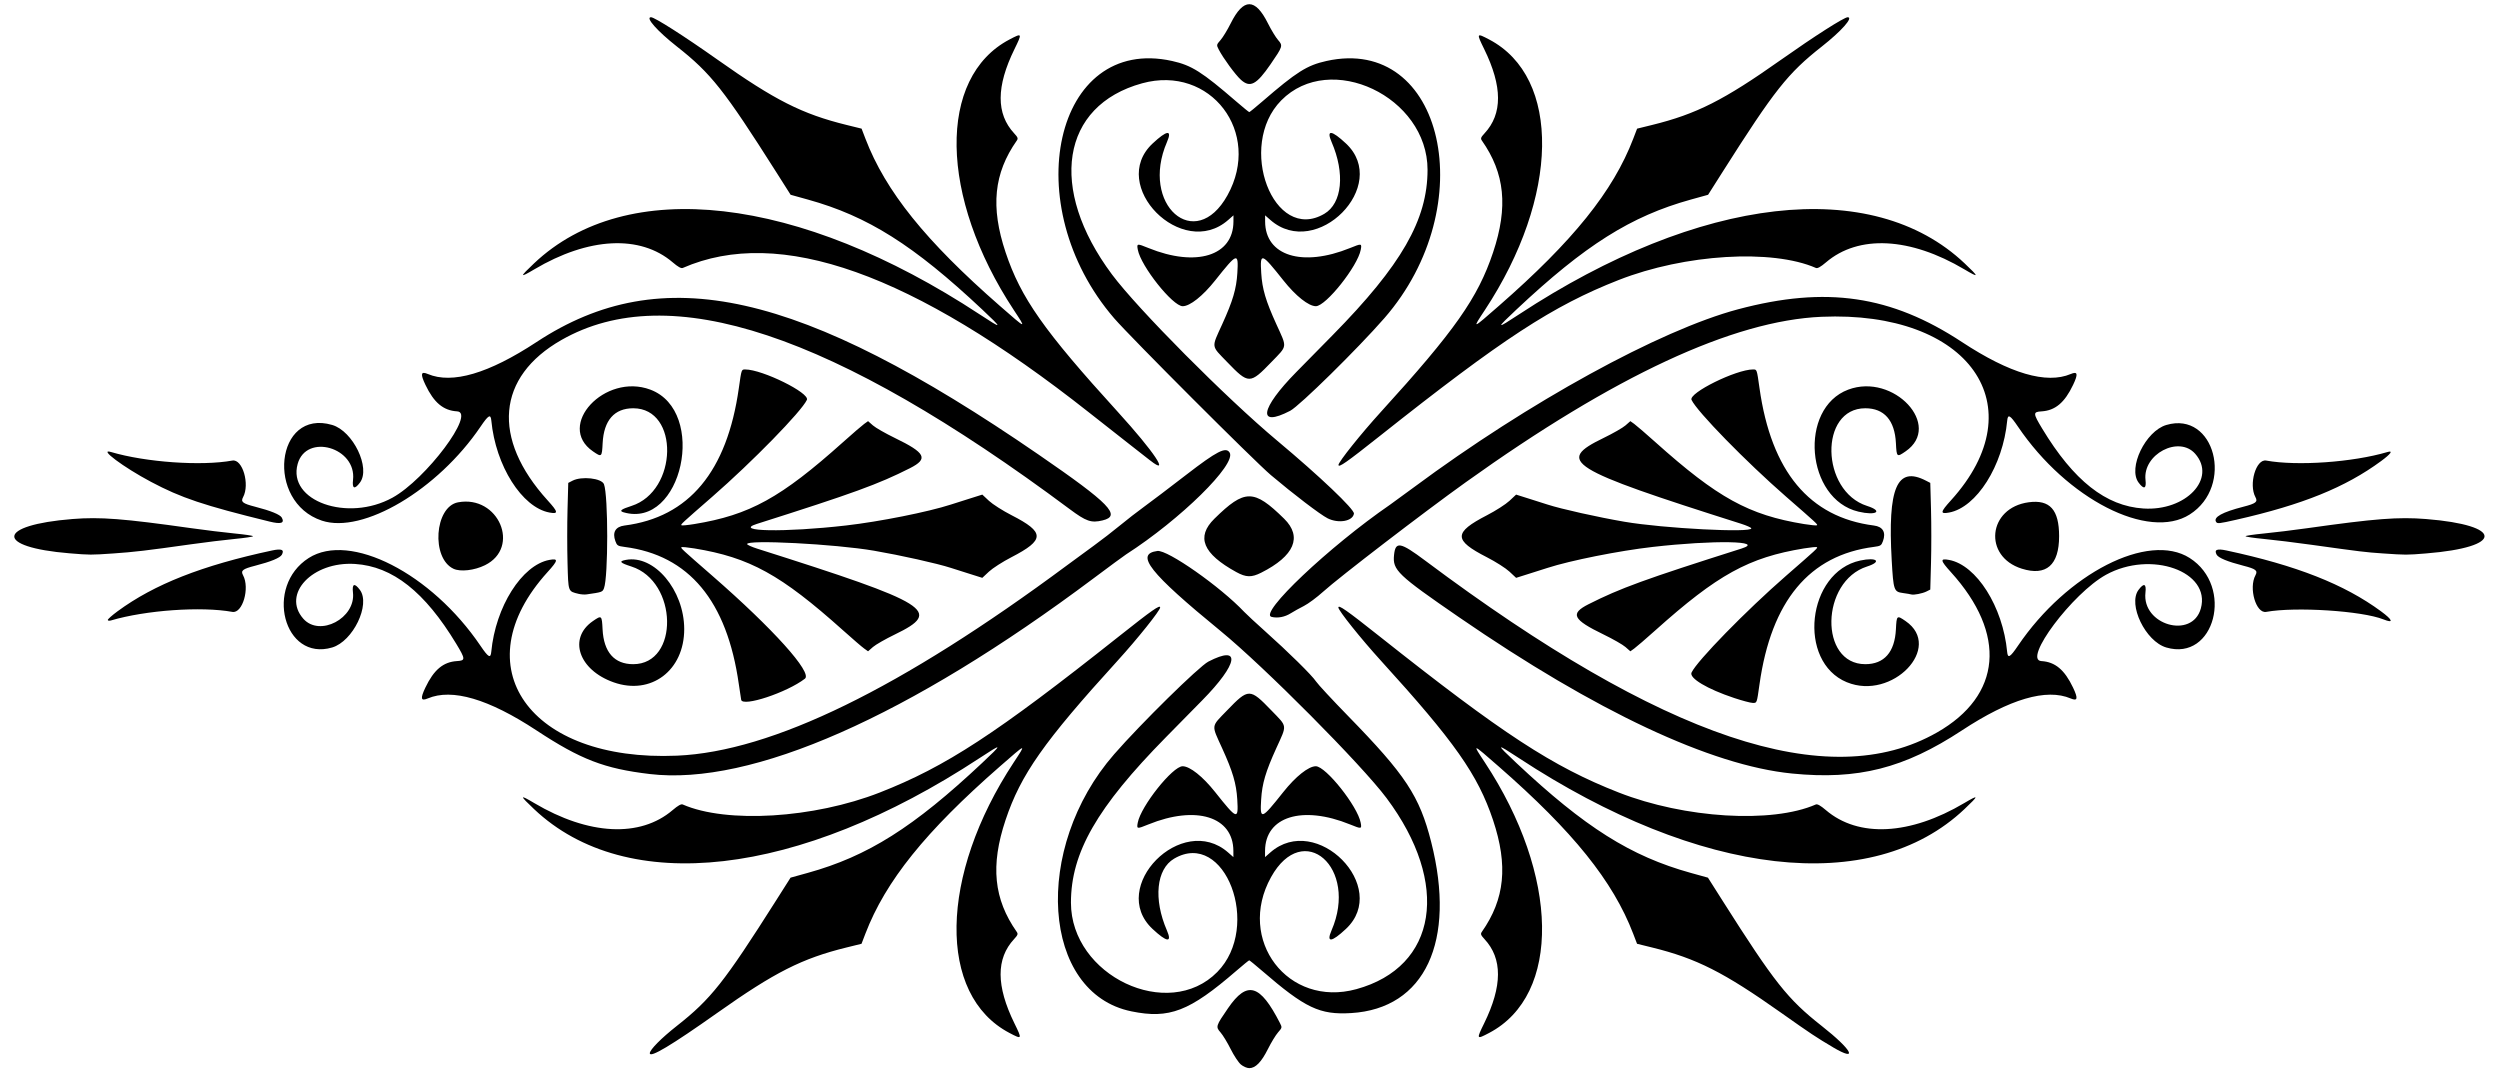 <?xml version="1.0" encoding="UTF-8" standalone="no"?>
<svg xmlns:rdf="http://www.w3.org/1999/02/22-rdf-syntax-ns#" xmlns="http://www.w3.org/2000/svg" height="747" viewBox="0 0 1739 747" width="1739" version="1.1" xmlns:cc="http://creativecommons.org/ns#" xmlns:dc="http://purl.org/dc/elements/1.1/">
<path d="m863.15 740.47c-1.652-1.39-4.85-6.228-7.106-10.75-2.256-4.522-5.427-9.731-7.045-11.576-3.462-3.945-3.306-4.446 5.256-16.887 13.291-19.313 22.221-16.742 36.083 10.387 1.57 3.073 1.539 3.224-1.335 6.5-1.618 1.845-4.788 7.054-7.045 11.576-4.54 9.09-8.63 13.28-12.96 13.28-1.586 0-4.177-1.12-5.851-2.528zm-411.15-7.83c0-2.435 7.955-10.475 18.84-19.042 23.692-18.647 32.824-30.186 68.925-87.099l10.149-16 12.001-3.329c41.703-11.568 73.58-31.671 121.3-76.497 14.496-13.617 14.311-13.949-1.852-3.33-126 82.789-245.45 96.455-309.89 35.453-10.224-9.678-10.202-10.32 0.146-4.186 37.798 22.406 73.653 24.228 96.278 4.893 3.689-3.152 5.901-4.387 7-3.906 30.533 13.351 91.162 9.666 137.11-8.333 45.925-17.992 80.789-40.762 166.5-108.74 22.876-18.145 28.5-22.081 28.5-19.951 0 2.095-15.746 21.783-29.535 36.93-51.386 56.446-67.475 79.324-78.028 110.95-10.546 31.607-8.201 54.96 7.807 77.769 1.011 1.44 0.712 2.252-1.839 5-12.597 13.568-12.527 32.603 0.216 58.602 5.486 11.193 5.404 11.352-3.468 6.69-50.227-26.394-48.897-109.43 3.014-188.2 8.905-13.512 9.132-13.579-9.668 2.847-51.73 45.2-79.53 79.78-93.55 116.34l-2.683 7-10.383 2.558c-31.032 7.646-49.9 17.191-89.892 45.474-31.99 22.63-46.99 31.6-46.99 28.11zm822.95-4.208c-11.297-6.657-15.663-9.56-35.94-23.901-39.991-28.283-58.859-37.828-89.892-45.474l-10.383-2.558-2.683-7c-14.017-36.565-41.821-71.142-93.551-116.34-18.8-16.426-18.573-16.359-9.668-2.847 51.912 78.764 53.242 161.8 3.014 188.2-8.871 4.662-8.954 4.503-3.468-6.69 12.742-25.999 12.812-45.034 0.215-58.602-2.551-2.748-2.849-3.56-1.839-5 16.009-22.81 18.353-46.163 7.807-77.769-10.6-31.63-26.7-54.5-78.06-110.95-13.79-15.15-29.54-34.84-29.54-36.93 0-2.13 5.623 1.807 28.5 19.951 85.711 67.982 120.57 90.752 166.5 108.74 45.945 18 106.57 21.685 137.11 8.333 1.099-0.481 3.311 0.753 7 3.906 22.625 19.335 58.48 17.513 96.278-4.893 10.348-6.134 10.371-5.492 0.146 4.186-64.444 61.001-183.89 47.336-309.9-35.453-16.163-10.62-16.348-10.287-1.852 3.33 47.72 44.826 79.597 64.929 121.3 76.497l12.001 3.329 10.149 16c36.101 56.913 45.233 68.452 68.925 87.099 21.325 16.784 25.906 25.509 7.788 14.833zm-488-24.95c-62.387-12.747-69.092-113.34-11.921-178.86 18.551-21.261 58.985-61.024 65.482-64.395 23.062-11.966 20.927 1.343-4.334 27.013-8.1 8.231-19.452 19.768-25.227 25.638-47.888 48.675-66 80.233-66 115 0 50.842 67.672 82.919 101.79 48.251 31.152-31.653 5.287-99.604-30.015-78.852-12.397 7.288-14.491 28.11-5.021 49.946 3.781 8.719 0.02 8.325-10-1.048-31.111-29.101 20.505-81.347 52.56-53.202l3.685 3.235-0.015-4.354c-0.082-23.84-25.913-31.87-59.115-18.379-8.044 3.269-8.225 3.239-7.396-1.225 2.12-11.411 24.254-39.25 31.206-39.25 5.056 0 13.991 7.096 22.617 17.961 15.385 19.378 16.276 19.676 15.397 5.145-0.671-11.096-3.109-19.351-10.528-35.656-7.593-16.687-7.863-14.591 3.391-26.255 15.026-15.573 15.859-15.573 30.885 0 11.254 11.664 10.984 9.568 3.391 26.255-7.419 16.305-9.856 24.561-10.528 35.656-0.879 14.531 0.012 14.233 15.397-5.145 8.63-10.86 17.56-17.96 22.62-17.96 6.952 0 29.086 27.839 31.206 39.25 0.829 4.464 0.649 4.494-7.396 1.225-33.203-13.491-59.033-5.461-59.115 18.379l-0.015 4.354 3.685-3.235c32.055-28.145 83.671 24.102 52.56 53.202-10.021 9.373-13.782 9.767-10 1.048 18.895-43.568-19.623-77.497-42.076-37.063-24.237 43.647 11.8 90.945 59.352 77.899 56.438-15.484 65.57-73.337 20.984-132.94-17.385-23.239-84.958-91.251-115.53-116.28-49.391-40.435-59.671-53.464-43.859-55.585 7.066-0.948 43.832 24.845 60.385 42.362 1.65 1.746 8.175 7.795 14.5 13.442 16.135 14.405 32.772 30.8 35.454 34.938 1.248 1.925 11.285 12.743 22.304 24.039 40.079 41.085 49.705 55.681 57.82 87.669 17.54 69.144-4.337 115.91-55.666 118.99-21.915 1.316-31.885-3.418-62.019-29.447-4.616-3.987-8.618-7.25-8.893-7.25s-4.277 3.262-8.893 7.25c-32.78 28.32-46.6 33.66-73.11 28.24zm-335-165.07c-31.597-3.758-47.908-10.04-78.742-30.324-33.347-21.937-58.759-29.408-75.671-22.247-4.843 2.051-5.276 0.075-1.651-7.541 5.906-12.407 12.453-17.888 22.044-18.454 5.922-0.349 5.877-1.357-0.535-11.967-21.897-36.23-44.297-53.908-70.431-55.587-29.575-1.899-51.109 20.863-36.008 38.062 11.371 12.95 36.611-0.325 34.567-18.181-0.708-6.191 1.074-6.874 4.82-1.847 7.566 10.156-4.801 35.803-19.326 40.076-33.663 9.902-47.328-42.485-16.242-62.266 28.703-18.264 85.316 10.683 119.45 61.077 5.506 8.129 7.048 8.995 7.501 4.21 2.966-31.37 21.312-60.398 40.409-63.938 6.39-1.184 6.173 0.27-1.261 8.463-59.599 65.685-12.71 132.16 90.076 127.7 66.042-2.867 155.77-46.684 271.5-132.58 4.95-3.674 13.275-9.779 18.5-13.566 5.225-3.787 13.357-10.071 18.071-13.964 4.714-3.893 12.286-9.768 16.827-13.055 4.541-3.287 17.736-13.29 29.322-22.227 21.321-16.446 27.564-19.644 30.158-15.446 4.963 8.03-34.12 46.47-72.052 70.868-1.554 1-11.601 8.391-22.326 16.425-128.72 96.424-238.23 144.73-309 136.32zm794.5-0.354c-56.293-5.598-136.28-43.15-231.5-108.68-42.946-29.556-46.317-32.78-45.261-43.287 0.978-9.736 4.286-9.138 21.761 3.934 165.68 123.93 280.49 162.47 355.92 119.49 45.06-25.678 48.762-68.464 9.654-111.57-7.434-8.193-7.651-9.647-1.261-8.463 19.097 3.54 37.443 32.568 40.409 63.938 0.452 4.785 1.994 3.92 7.505-4.21 34.179-50.426 90.736-79.345 119.45-61.077 31.086 19.781 17.421 72.168-16.242 62.266-14.524-4.272-26.892-29.919-19.326-40.076 3.746-5.027 5.528-4.345 4.82 1.847-2.581 22.555 32.523 32.676 38.514 11.104 7.161-25.788-34.67-40.682-65.94-23.477-23.322 12.832-58.11 59.271-44.981 60.046 9.591 0.566 16.139 6.047 22.044 18.454 3.625 7.616 3.193 9.592-1.651 7.541-16.907-7.16-42.3 0.303-75.671 22.239-40.138 26.385-72.322 34.544-118.24 29.978zm-730.89-51.31c-0.236-1.238-0.969-6.075-1.628-10.75-8.18-57.989-34.695-89.835-79.569-95.565-4.65-0.594-5.194-0.942-6.315-4.042-2.212-6.118 0.07-10.03 6.315-10.828 44.874-5.73 71.389-37.576 79.569-95.565 1.869-13.249 1.783-13 4.481-13 11.856 0 45.063 16.392 42.861 21.157-3.723 8.055-37.96 43.103-65.785 67.343-21.345 18.595-22.089 19.283-21.493 19.878 0.296 0.296 4.344-0.085 8.997-0.845 38.494-6.295 60.154-18.229 103.46-57.002 6.6-5.909 13.21-11.607 14.688-12.661l2.688-1.917 3.396 2.982c1.868 1.64 8.713 5.558 15.212 8.707 21.487 10.411 23.514 14.469 10.513 21.046-22.043 11.151-39.169 17.383-106.5 38.754-16.823 5.34 19.328 5.977 62 1.093 23.341-2.672 57.089-9.404 73-14.563 1.65-0.535 7.24-2.311 12.423-3.946l9.423-2.974 4.635 4.336c2.549 2.385 9.625 6.888 15.723 10.007 23.294 11.915 23.268 17.138-0.146 29.233-6.018 3.109-13.027 7.603-15.577 9.988l-4.635 4.336-9.423-2.974c-5.183-1.636-10.773-3.412-12.423-3.946-9.591-3.11-34.888-8.764-53.5-11.959-27.046-4.642-89.072-7.855-88.249-4.571 0.138 0.55 3.288 1.963 7 3.141 120.89 38.345 129.18 43.514 95.734 59.718-6.499 3.149-13.345 7.067-15.212 8.707l-3.396 2.982-2.688-1.917c-1.48-1.03-8.09-6.73-14.69-12.64-43.305-38.773-64.965-50.707-103.46-57.002-4.652-0.761-8.701-1.141-8.997-0.845-0.595 0.595 0.148 1.283 21.493 19.878 42.267 36.821 69.804 67.421 64.415 71.577-12.499 9.642-43.356 19.851-44.344 14.673zm690.6-1.269c-18.573-6.175-31.314-13.784-29.533-17.638 3.723-8.055 37.96-43.103 65.785-67.343 21.345-18.595 22.089-19.283 21.493-19.878-0.296-0.296-4.344 0.085-8.997 0.845-38.494 6.295-60.154 18.229-103.46 57.002-6.6 5.909-13.21 11.607-14.688 12.661l-2.688 1.917-3.396-2.982c-1.868-1.64-8.713-5.558-15.212-8.707-21.487-10.411-23.514-14.469-10.513-21.046 22.043-11.151 39.169-17.383 106.5-38.754 16.823-5.34-19.328-5.977-62-1.093-23.341 2.672-57.089 9.404-73 14.563-1.65 0.535-7.24 2.311-12.423 3.946l-9.423 2.974-4.635-4.336c-2.549-2.385-9.625-6.888-15.723-10.007-23.294-11.915-23.268-17.138 0.146-29.233 6.018-3.109 13.027-7.603 15.577-9.988l4.635-4.336 9.423 2.974c5.183 1.636 10.773 3.412 12.423 3.946 9.591 3.11 34.888 8.764 53.5 11.959 27.046 4.642 89.072 7.855 88.25 4.571-0.138-0.55-3.288-1.963-7-3.141-120.89-38.345-129.18-43.514-95.734-59.718 6.499-3.149 13.345-7.067 15.212-8.707l3.396-2.982 2.688 1.917c1.478 1.054 8.088 6.752 14.688 12.661 43.305 38.773 64.965 50.707 103.46 57.002 4.652 0.761 8.701 1.141 8.997 0.845 0.595-0.595-0.148-1.283-21.493-19.878-27.825-24.24-62.062-59.288-65.785-67.343-2.2-4.78 31-21.17 42.8-21.17 2.698 0 2.612-0.249 4.481 13 8.18 57.989 34.695 89.835 79.569 95.565 6.245 0.797 8.527 4.71 6.315 10.828-1.121 3.101-1.665 3.449-6.315 4.042-44.874 5.73-71.389 37.576-79.569 95.565-1.899 13.459-1.731 13.006-4.788 12.951-1.502-0.027-7.361-1.588-13.02-3.47zm-779.31-10.85c-24.355-8.598-31.825-30.632-14.44-42.594 6.121-4.211 6.248-4.104 6.742 5.718 0.798 15.869 8.161 24.25 21.305 24.25 32.158 0 31.098-57.588-1.25-67.932-8.036-2.57-8.938-3.66-3.821-4.62 19.701-3.696 40.499 20.967 40.556 48.093 0.06 28.828-23.043 46.281-49.092 37.086zm857.84-0.046c-34.71-14.274-27.847-76.713 9.307-84.681 11.6-2.488 15.298 0.784 4.712 4.169-32.3 10.34-33.4 67.93-1.2 67.93 13.14 0 20.487-8.368 21.292-24.25 0.497-9.822 0.624-9.929 6.745-5.718 26.452 18.199-9.328 55.497-40.816 42.548zm-1209.7-43.37c0-0.562 3.038-3.255 6.75-5.984 25.63-18.841 58.803-31.897 107.53-42.323 6.615-1.415 8.662-0.539 6.813 2.915-1.183 2.21-7.615 4.87-18.597 7.69-8.729 2.241-10.172 3.377-8.415 6.625 4.844 8.955-0.371 26.777-7.459 25.489-21.565-3.92-60.24-1.195-84.376 5.945-1.3 0.384-2.25 0.234-2.25-0.356zm1583-0.339c-14.914-5.969-61.268-8.95-81.626-5.25-7.088 1.288-12.303-16.534-7.459-25.489 1.757-3.248 0.315-4.383-8.415-6.625-10.982-2.82-17.414-5.479-18.597-7.69-1.849-3.454 0.199-4.33 6.813-2.915 48.73 10.426 81.904 23.482 107.53 42.323 8.235 6.054 9.009 8.551 1.75 5.646zm-773.5-1.767c-9.271-2.217 39.949-48.804 82.5-78.088 1.925-1.325 9.35-6.747 16.5-12.049 79.877-59.233 171.18-109.37 225.5-123.83 61.262-16.308 106.36-9.714 155.74 22.775 33.347 21.937 58.759 29.408 75.671 22.247 4.843-2.051 5.276-0.075 1.651 7.541-5.906 12.407-12.453 17.888-22.044 18.454-5.922 0.349-5.877 1.357 0.535 11.967 21.897 36.23 44.297 53.908 70.431 55.587 29.575 1.899 51.109-20.863 36.008-38.062-11.37-12.95-36.611 0.325-34.568 18.181 0.708 6.191-1.074 6.874-4.82 1.847-7.566-10.156 4.801-35.803 19.326-40.076 33.663-9.902 47.328 42.485 16.242 62.266-28.703 18.264-85.316-10.683-119.45-61.077-5.506-8.129-7.048-8.995-7.501-4.21-2.966 31.37-21.312 60.398-40.409 63.938-6.39 1.184-6.173-0.27 1.261-8.463 59.599-65.685 12.71-132.16-90.076-127.7-61.498 2.669-143.88 40.998-247.5 115.16-29.085 20.814-87.971 66.006-99 75.977-4.4 3.978-10.469 8.481-13.486 10.008-3.017 1.527-7.121 3.808-9.12 5.069-4.182 2.64-9.086 3.57-13.394 2.539zm-482-16.025c-7.444-1.821-7.16-1.029-7.722-21.54-0.279-10.198-0.279-26.888 0-37.09l0.508-18.548 2.963-1.532c6.361-3.29 20.276-1.733 21.884 2.448 3.004 7.809 3.013 64.531 0.011 72.333-1.03 2.678-1.304 2.775-12.144 4.309-1.375 0.195-3.85 0.024-5.5-0.38zm927 0.416c-0.55-0.187-3.16-0.632-5.801-0.988-6.299-0.85-6.624-1.794-7.817-22.76-2.883-50.652 3.659-65.83 23.869-55.379l2.963 1.532 0.508 18.548c0.28 10.202 0.28 26.895 0 37.097l-0.508 18.548-2.607 1.318c-2.814 1.423-8.985 2.635-10.607 2.083zm-469.5-15.55c-23.357-12.819-28.138-24.459-15.25-37.127 21.099-20.738 27.401-20.738 48.5 0 12.829 12.609 7.176 25.904-15.967 37.555-6.723 3.384-10.507 3.29-17.283-0.428zm-544.5-2.294c-15.668-7.292-13.259-43.167 3.105-46.237 28.155-5.282 43.848 31.376 18.726 43.744-7.364 3.625-17.027 4.729-21.831 2.493zm1090.9-0.067c-27.117-8.489-23.618-42.398 4.769-46.208 14.748-1.98 21.156 5.175 21.156 23.624 0 20.109-8.944 27.9-25.924 22.585zm-1357.9-10.69c-52.376-4.289-51.088-19.631 2.004-23.873 19.193-1.533 35.301-0.289 82.496 6.373 9.625 1.359 23.238 3.023 30.25 3.699 7.013 0.676 12.75 1.53 12.75 1.899 0 0.369-5.737 1.223-12.75 1.899-7.013 0.676-20.625 2.34-30.25 3.699-31.162 4.399-39.689 5.405-54.217 6.397-15.755 1.076-16.01 1.075-30.283-0.094zm1608.7 0.045c-11.679-0.784-14.581-1.136-49.182-5.968-11.275-1.575-26.238-3.413-33.25-4.085-7.013-0.672-12.75-1.524-12.75-1.893 0-0.369 5.737-1.223 12.75-1.899 7.013-0.676 20.625-2.34 30.25-3.699 47.195-6.662 63.303-7.907 82.496-6.373 54.268 4.336 54.338 19.585 0.109 23.937-13.875 1.113-13.545 1.114-30.423-0.019zm-1469.7-22.14c-46.02-11.3-61.47-16.48-82.5-27.65-19.115-10.15-36.899-23.43-27.75-20.73 24.136 7.14 62.811 9.865 84.376 5.945 7.088-1.288 12.303 16.534 7.459 25.489-1.757 3.248-0.315 4.383 8.415 6.625 10.863 2.789 17.41 5.473 18.55 7.603 2.058 3.846-0.562 4.679-8.55 2.717zm36.409-0.644c-39.381-13.047-32.374-78.199 7.16-66.569 14.524 4.272 26.892 29.919 19.326 40.076-3.746 5.027-5.528 4.345-4.82-1.847 2.581-22.555-32.523-32.676-38.514-11.104-7.161 25.788 34.67 40.682 65.94 23.477 23.322-12.832 58.11-59.271 44.981-60.046-9.591-0.566-16.139-6.047-22.044-18.454-3.625-7.616-3.193-9.592 1.651-7.541 16.912 7.162 42.324-0.309 75.671-22.247 87.273-57.413 183.13-35.909 349.24 78.348 49.62 34.13 57.796 42.55 44.432 45.756-7.918 1.899-11.344 0.716-22.943-7.926-164.31-122.41-278.37-160.37-353.41-117.6-45.06 25.678-48.762 68.464-9.654 111.57 7.434 8.193 7.651 9.647 1.261 8.463-19.097-3.54-37.443-32.568-40.409-63.938-0.452-4.785-1.995-3.92-7.501 4.21-29.785 43.975-81.861 74.824-110.37 65.38zm1317.6 0.854c-2.02-3.268 4.25-6.746 18.987-10.53 8.729-2.241 10.172-3.377 8.415-6.625-4.844-8.955 0.371-26.777 7.459-25.489 21.565 3.92 60.24 1.195 84.376-5.945 4.141-1.225 2.341 1.311-4.5 6.34-24.856 18.272-54.485 30.271-100.63 40.755-12.19 2.769-13.245 2.881-14.103 1.493zm-618.05-2.5c-5-2.5-23.8-16.83-39.45-30.06-11.36-9.61-97.78-96.08-108.93-108.99-68.11-78.89-41.49-197.23 40.27-179.04 13.579 3.021 20.679 7.512 44.765 28.317 4.616 3.987 8.618 7.25 8.893 7.25s4.277-3.263 8.893-7.25c24.086-20.805 31.186-25.296 44.765-28.317 81.703-18.177 108.47 100.77 40.263 178.94-18.551 21.261-58.985 61.024-65.482 64.395-23.062 11.966-20.927-1.343 4.334-27.013 8.1-8.231 19.452-19.768 25.227-25.638 47.888-48.675 66-80.233 66-115 0-50.842-67.672-82.919-101.79-48.251-31.152 31.653-5.287 99.604 30.015 78.852 12.397-7.288 14.491-28.11 5.021-49.946-3.781-8.719-0.02-8.325 10 1.048 31.111 29.101-20.505 81.347-52.56 53.202l-3.68-3.23 0.015 4.354c0.082 23.84 25.913 31.87 59.115 18.379 8.044-3.269 8.225-3.239 7.396 1.225-2.12 11.411-24.254 39.25-31.206 39.25-5.056 0-13.991-7.096-22.617-17.961-15.385-19.378-16.276-19.676-15.397-5.145 0.671 11.096 3.109 19.351 10.528 35.656 7.593 16.687 7.863 14.591-3.391 26.255-15.026 15.573-15.859 15.573-30.885 0-11.254-11.664-10.984-9.568-3.391-26.255 7.419-16.305 9.856-24.561 10.528-35.656 0.879-14.531-0.012-14.233-15.397 5.145-8.63 10.87-17.56 17.97-22.62 17.97-6.952 0-29.086-27.839-31.206-39.25-0.829-4.464-0.649-4.494 7.396-1.225 33.203 13.491 59.033 5.461 59.115-18.379l0.015-4.354-3.685 3.235c-32.055 28.145-83.671-24.102-52.56-53.202 10.021-9.373 13.782-9.767 10-1.048-18.895 43.568 19.623 77.497 42.076 37.063 24.237-43.647-11.8-90.945-59.352-77.899-56.437 15.483-65.558 73.199-21.007 132.94 18.055 24.209 79.439 85.98 114.9 115.62 29.605 24.748 53.877 47.822 53.428 50.792-0.801 5.307-10.718 7.054-18.353 3.233zm-489.7-4.16c-3.23-0.944-1.796-2.099 5.5-4.432 32.36-10.34 33.41-67.93 1.24-67.93-13.14 0-20.487 8.368-21.292 24.25-0.497 9.822-0.624 9.929-6.745 5.718-25.989-17.881 8.289-54.764 39.904-42.936 40.028 14.976 22.094 97.223-18.607 85.332zm858.98-0.453c-36.544-8.61-41.83-71.882-7.092-84.879 31.614-11.828 65.893 25.055 39.904 42.936-6.121 4.211-6.247 4.104-6.745-5.718-0.804-15.882-8.151-24.25-21.292-24.25-32.166 0-31.115 57.586 1.24 67.932 11.434 3.656 6.491 6.926-6.016 3.98zm-492.7-35.62c-2.475-1.954-9-7.06-14.5-11.347-5.5-4.287-18.1-14.189-28-22.006-122.82-96.97-215.42-129.92-282.61-100.54-1.099 0.481-3.311-0.753-7-3.906-22.625-19.335-58.48-17.513-96.278 4.893-10.348 6.134-10.371 5.492-0.146-4.186 64.444-61.001 183.89-47.336 309.89 35.453 16.163 10.62 16.348 10.287 1.852-3.33-47.72-44.826-79.597-64.929-121.3-76.497l-11.99-3.33-10.15-16c-36.1-56.913-45.23-68.452-68.92-87.099-13.71-10.792-22.21-20.401-18.04-20.401 2.502 0 23.143 13.169 46.19 29.468 39.991 28.283 58.859 37.828 89.892 45.474l10.39 2.558 2.683 7c14.017 36.565 41.821 71.142 93.551 116.34 18.8 16.426 18.573 16.359 9.668 2.847-51.912-78.764-53.242-161.8-3.014-188.2 8.871-4.662 8.954-4.503 3.468 6.69-12.742 25.999-12.812 45.034-0.216 58.602 2.551 2.748 2.85 3.56 1.839 5-16.009 22.81-18.353 46.163-7.807 77.769 10.552 31.626 26.642 54.504 78.028 110.95 25.377 27.876 36.87 45.11 22.535 33.793zm131 3.137c0-2.095 15.746-21.783 29.535-36.93 51.386-56.446 67.475-79.324 78.028-110.95 10.546-31.607 8.201-54.96-7.807-77.769-1.011-1.44-0.712-2.252 1.839-5 12.597-13.568 12.527-32.603-0.215-58.602-5.486-11.193-5.404-11.352 3.468-6.69 50.227 26.394 48.897 109.43-3.014 188.2-8.905 13.512-9.132 13.579 9.668-2.847 51.73-45.196 79.534-79.773 93.551-116.34l2.683-7 10.383-2.558c31-7.646 49.9-17.191 89.9-45.474 23.1-16.299 43.7-29.468 46.2-29.468 4.17 0-4.327 9.609-18.038 20.401-23.692 18.647-32.824 30.186-68.925 87.099l-10.149 16-12.001 3.329c-41.703 11.568-73.58 31.671-121.3 76.497-14.496 13.617-14.311 13.949 1.852 3.33 126-82.789 245.45-96.455 309.9-35.453 10.224 9.678 10.202 10.32-0.146 4.186-37.798-22.406-73.653-24.228-96.278-4.893-3.689 3.152-5.901 4.387-7 3.906-30.533-13.351-91.162-9.666-137.11 8.333-45.925 17.992-80.789 40.762-166.5 108.74-22.876 18.145-28.5 22.081-28.5 19.951zm-67.88-267.94c-3.874-3.5-12.409-15.171-15.458-21.137-1.57-3.073-1.539-3.224 1.335-6.5 1.618-1.845 4.788-7.054 7.045-11.576 8.878-17.793 17.036-17.793 25.914 0 2.256 4.522 5.427 9.731 7.045 11.576 3.462 3.945 3.306 4.446-5.256 16.887-9.805 14.247-14.211 16.544-20.625 10.75z"/>
</svg>
